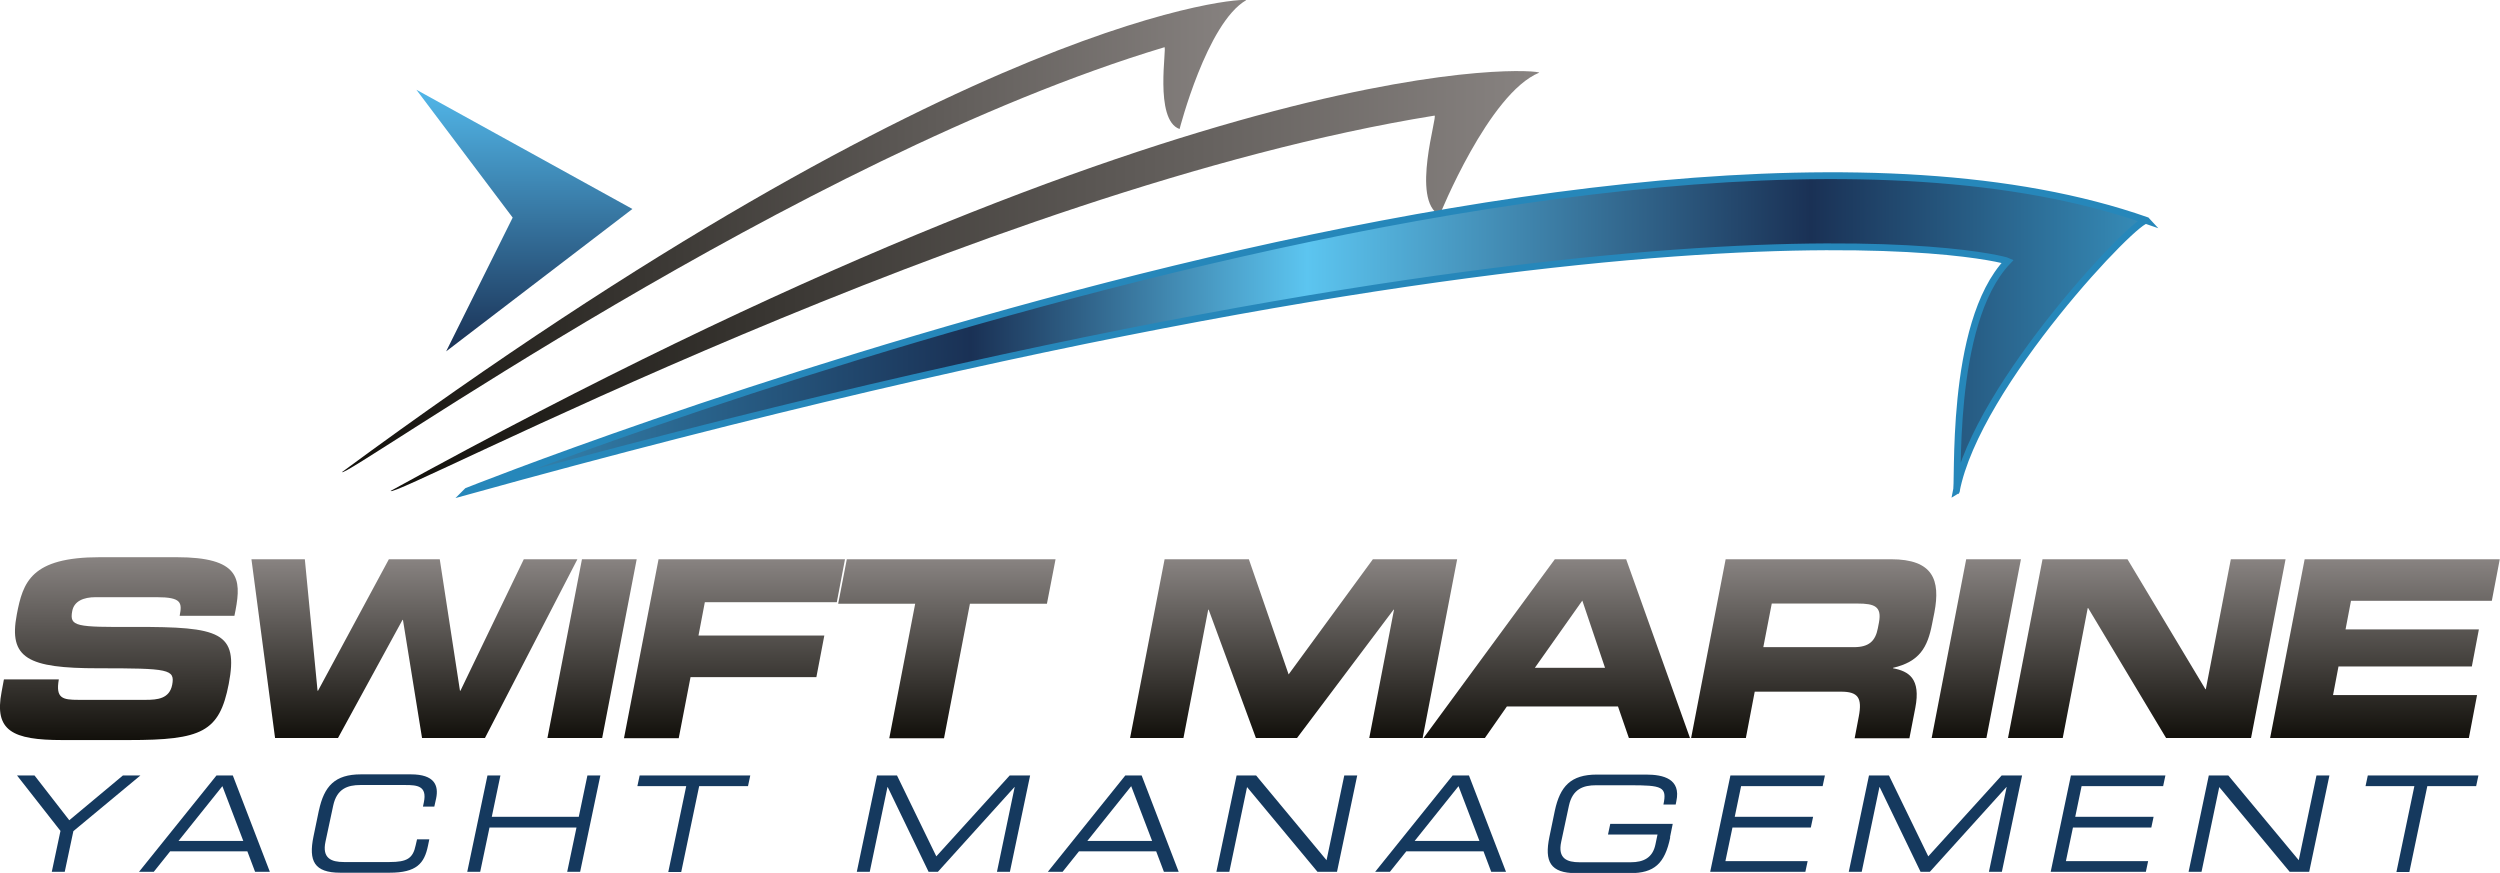 <?xml version="1.0" encoding="UTF-8"?>
<svg id="Layer_1" xmlns="http://www.w3.org/2000/svg" version="1.1" xmlns:xlink="http://www.w3.org/1999/xlink" viewBox="0 0 1100.6 384.3">
  <!-- Generator: Adobe Illustrator 29.2.1, SVG Export Plug-In . SVG Version: 2.1.0 Build 116)  -->
  <defs>
    <style>
      .st0 {
        fill: url(#linear-gradient2);
      }

      .st1 {
        fill: url(#linear-gradient14);
        stroke: #2687ba;
        stroke-miterlimit: 10;
        stroke-width: 3px;
      }

      .st2 {
        fill: url(#linear-gradient10);
      }

      .st3 {
        fill: url(#linear-gradient1);
      }

      .st4 {
        fill: url(#linear-gradient9);
      }

      .st5 {
        fill: url(#linear-gradient8);
      }

      .st6 {
        fill: url(#linear-gradient11);
      }

      .st7 {
        fill: url(#linear-gradient12);
      }

      .st8 {
        fill: url(#linear-gradient7);
      }

      .st9 {
        fill: #15395e;
      }

      .st10 {
        fill: url(#linear-gradient4);
      }

      .st11 {
        fill: url(#linear-gradient5);
      }

      .st12 {
        fill: url(#linear-gradient3);
      }

      .st13 {
        fill: url(#linear-gradient6);
      }

      .st14 {
        fill: url(#linear-gradient13);
      }

      .st15 {
        fill: url(#linear-gradient);
      }
    </style>
    <linearGradient id="linear-gradient" x1="52.3" y1="325.8" x2="52.3" y2="245.3" gradientUnits="userSpaceOnUse">
      <stop offset="0" stop-color="#12100b"/>
      <stop offset="1" stop-color="#888381"/>
    </linearGradient>
    <linearGradient id="linear-gradient1" x1="182.4" y1="324.9" x2="182.4" y2="246.2" xlink:href="#linear-gradient"/>
    <linearGradient id="linear-gradient2" x1="260.7" y1="324.9" x2="260.7" y2="246.2" xlink:href="#linear-gradient"/>
    <linearGradient id="linear-gradient3" x1="323.3" y1="324.9" x2="323.3" y2="246.2" xlink:href="#linear-gradient"/>
    <linearGradient id="linear-gradient4" x1="416.8" y1="324.9" x2="416.8" y2="246.2" xlink:href="#linear-gradient"/>
    <linearGradient id="linear-gradient5" x1="569.5" y1="324.9" x2="569.5" y2="246.2" xlink:href="#linear-gradient"/>
    <linearGradient id="linear-gradient6" x1="685.4" y1="324.9" x2="685.4" y2="246.2" xlink:href="#linear-gradient"/>
    <linearGradient id="linear-gradient7" x1="798.5" y1="324.9" x2="798.5" y2="246.2" xlink:href="#linear-gradient"/>
    <linearGradient id="linear-gradient8" x1="870" y1="324.9" x2="870" y2="246.2" xlink:href="#linear-gradient"/>
    <linearGradient id="linear-gradient9" x1="945.1" y1="324.9" x2="945.1" y2="246.2" xlink:href="#linear-gradient"/>
    <linearGradient id="linear-gradient10" x1="1049.9" y1="324.9" x2="1049.9" y2="246.2" xlink:href="#linear-gradient"/>
    <linearGradient id="linear-gradient11" x1="230.9" y1="154.7" x2="230.9" y2="39.5" gradientUnits="userSpaceOnUse">
      <stop offset="0" stop-color="#1a3155"/>
      <stop offset="1" stop-color="#52b7e9"/>
    </linearGradient>
    <linearGradient id="linear-gradient12" x1="150.7" y1="103.9" x2="548.7" y2="103.9" xlink:href="#linear-gradient"/>
    <linearGradient id="linear-gradient13" x1="172" y1="123.8" x2="677.5" y2="123.8" xlink:href="#linear-gradient"/>
    <linearGradient id="linear-gradient14" x1="205.7" y1="146.8" x2="945.1" y2="146.8" gradientUnits="userSpaceOnUse">
      <stop offset="0" stop-color="#368db9"/>
      <stop offset=".3" stop-color="#1a3155"/>
      <stop offset=".5" stop-color="#5cc5f0"/>
      <stop offset=".8" stop-color="#1a3155"/>
      <stop offset="1" stop-color="#368db9"/>
    </linearGradient>
  </defs>
  <g>
    <path class="st15" d="M1.8,299.1h24.1c-1.5,8.4,1.7,9,8.7,9h29.6c5.1,0,10.4-.5,11.6-6.6,1.3-6.9-1.4-7.3-32.5-7.3s-39.6-4.4-35.9-23.7c2.7-14.2,6.2-25.2,36.6-25.2h33.7c27.8,0,28.6,9.5,26,23.3l-.5,2.5h-24.1c1.1-5.8.9-8.2-10.2-8.2h-26.8c-5.4,0-9.5,1.8-10.3,6.1-1.3,6.9,1.6,7.1,27.5,7,37.5-.1,45.8,2.2,41.4,25.1-4.1,21.2-11.9,24.7-44,24.7h-29.3c-22,0-30-4.1-26.7-21.2l1-5.4Z"/>
    <path class="st3" d="M110.6,246.2h23.6l5.6,57.9h.2l31.2-57.9h22.4l8.9,57.9h.2l27.9-57.9h23.6l-40.7,78.7h-27.7l-8.4-52h-.2l-28.4,52h-27.7l-10.4-78.7Z"/>
    <path class="st0" d="M256.2,246.2h24.1l-15.2,78.7h-24.1l15.2-78.7Z"/>
    <path class="st12" d="M289.8,246.2h82.2l-3.6,18.9h-58.1l-2.8,14.7h55.4l-3.5,18.3h-55.4l-5.2,26.9h-24.1l15.2-78.7Z"/>
    <path class="st10" d="M372.7,246.2h92l-3.8,19.6h-33.9l-11.4,59.2h-24.1l11.4-59.2h-33.9l3.8-19.6Z"/>
    <path class="st11" d="M512.7,246.2h37.1l17.5,50.7,37.1-50.7h37.1l-15.2,78.7h-23.5l10.9-56.5h-.2l-42.5,56.5h-18.1l-20.8-56.5h-.2l-10.9,56.5h-23.5l15.2-78.7Z"/>
    <path class="st13" d="M684.5,246.2h31.4l28.1,78.7h-26.9l-4.8-13.9h-48.9l-9.7,13.9h-27l57.8-78.7ZM675.7,294h30.9l-10-29.6-20.9,29.6Z"/>
    <path class="st8" d="M759.6,246.2h72.9c18.6,0,21.8,9.2,19.1,23.4l-1,5c-2,10.5-5.6,16.7-17.2,19.4v.2c6.9,1.3,12.3,4.5,9.8,17.4l-2.6,13.4h-24.1l1.8-9.5c1.6-8.3-.3-11-7.8-11h-38l-3.9,20.4h-24.1l15.2-78.7ZM776.3,284.9h39.9c6.5,0,9.4-2.6,10.5-8.3l.5-2.6c1.3-7-1.9-8.3-9.5-8.3h-37.7l-3.7,19.1Z"/>
    <path class="st5" d="M865.6,246.2h24.1l-15.2,78.7h-24.1l15.2-78.7Z"/>
    <path class="st4" d="M899.2,246.2h37.4l34.3,57.2h.2l11-57.2h24.1l-15.2,78.7h-37.4l-34.3-57.2h-.2l-11,57.2h-24.1l15.2-78.7Z"/>
    <path class="st2" d="M1014.4,246.2h86.1l-3.5,18.3h-62l-2.4,12.6h58.7l-3.1,16.3h-58.7l-2.4,12.6h63.4l-3.6,18.9h-87.5l15.2-78.7Z"/>
  </g>
  <g>
    <path class="st9" d="M26.7,365.9l-19.2-24.5h7.7l15.3,19.7,23.6-19.7h7.7l-29.5,24.5-3.8,17.9h-5.7l3.8-17.9Z"/>
    <path class="st9" d="M95.3,341.4h7.2l16.3,42.4h-6.5l-3.4-9h-34l-7.2,9h-6.5l34.1-42.4ZM97.9,346.1l-19.3,24.1h28.5l-9.2-24.1Z"/>
    <path class="st9" d="M140.4,356.8c2.3-10.7,7-15.9,18.5-15.9h22c10.4,0,12.3,4.9,11.1,10.6l-.8,3.6h-5l.4-1.9c1.5-7.2-2.9-7.6-8.1-7.6h-19.9c-5.5,0-10.3,1.6-11.9,9l-3.4,15.9c-1.6,7.4,2.6,9,8.1,9h20.1c7.7,0,10.3-1.6,11.5-7.4l.6-2.6h5.4l-.6,2.9c-1.6,7.7-5,11.8-16.9,11.8h-21.7c-11.5,0-14-5.2-11.8-15.9l2.4-11.6Z"/>
    <path class="st9" d="M214.6,341.4h5.7l-3.8,18.2h38.3l3.8-18.2h5.7l-8.9,42.4h-5.7l4.1-19.5h-38.3l-4.1,19.5h-5.7l8.9-42.4Z"/>
    <path class="st9" d="M302.1,346.1h-21.5l1-4.7h48.7l-1,4.7h-21.5l-7.9,37.8h-5.7l7.9-37.8Z"/>
    <path class="st9" d="M385.9,341.4h9l17.3,35.6,32.3-35.6h9l-8.9,42.4h-5.7l7.8-37.3h-.1l-33.7,37.3h-4.1l-18-37.3h-.1l-7.8,37.3h-5.7l8.9-42.4Z"/>
    <path class="st9" d="M495.4,341.4h7.2l16.3,42.4h-6.5l-3.4-9h-34l-7.2,9h-6.5l34.1-42.4ZM498,346.1l-19.3,24.1h28.5l-9.2-24.1Z"/>
    <path class="st9" d="M544.4,341.4h8.6l31,37.3,7.8-37.3h5.7l-8.9,42.4h-8.6l-31-37.3-7.8,37.3h-5.7l8.9-42.4Z"/>
    <path class="st9" d="M639.5,341.4h7.2l16.3,42.4h-6.5l-3.4-9h-34l-7.2,9h-6.5l34.1-42.4ZM642.1,346.1l-19.3,24.1h28.5l-9.2-24.1Z"/>
    <path class="st9" d="M735.3,368.7c-2.4,11.5-7,15.7-17.7,15.7h-23.7c-11.5,0-14-5.2-11.8-15.9l2.4-11.6c2.3-10.7,7-15.9,18.5-15.9h21.7c7.6,0,15.4,1.9,13.3,11.7l-.3,1.5h-5.4c1.7-7.9-.6-8.5-14.8-8.5h-14.9c-5.5,0-10.3,1.6-11.9,9l-3.4,15.9c-1.6,7.4,2.6,9,8.1,9h22.5c5.7,0,9.7-2,10.9-7.9l.9-4.3h-21.8l1-4.7h27.5l-1.2,5.9Z"/>
    <path class="st9" d="M761.7,341.4h41.7l-1,4.7h-35.9l-2.8,13.5h34.5l-1,4.7h-34.5l-3.1,14.8h36.2l-1,4.7h-41.9l8.9-42.4Z"/>
    <path class="st9" d="M822.6,341.4h9l17.3,35.6,32.3-35.6h9l-8.9,42.4h-5.7l7.8-37.3h-.1l-33.7,37.3h-4.1l-18-37.3h-.1l-7.8,37.3h-5.7l8.9-42.4Z"/>
    <path class="st9" d="M911.6,341.4h41.7l-1,4.7h-35.9l-2.8,13.5h34.5l-1,4.7h-34.5l-3.1,14.8h36.2l-1,4.7h-41.9l8.9-42.4Z"/>
    <path class="st9" d="M972.4,341.4h8.6l31,37.3,7.8-37.3h5.7l-8.9,42.4h-8.6l-31-37.3-7.8,37.3h-5.7l8.9-42.4Z"/>
    <path class="st9" d="M1062.9,346.1h-21.5l1-4.7h48.7l-1,4.7h-21.5l-7.9,37.8h-5.7l7.9-37.8Z"/>
  </g>
  <polygon class="st6" points="183.3 39.5 225.7 95.8 196.4 154.7 278.4 92 183.3 39.5"/>
  <path class="st7" d="M519.3,56.8s12-46.7,29.3-56.7c.7-1.3-121,3.7-398,207.7,0,4,200-138.3,362-187,1.3-.7-4.7,32,6.7,36Z"/>
  <path class="st14" d="M633.8,94.7s21.6-53.6,43.8-62.7c1-1.5-144.3-14.7-505.6,184.1-.6,4.8,259.4-132.9,459.5-165.2,1.7-.6-10.6,37.3,2.3,43.8Z"/>
  <path class="st1" d="M205.7,216.2S711,14.8,945.1,97.1c-2.9-3.2-75,72.1-83.9,119.2,1.5-.8-3.6-73.7,22.7-101.3-3.2-1.5-162.4-41.8-678.3,101.3Z"/>
</svg>
